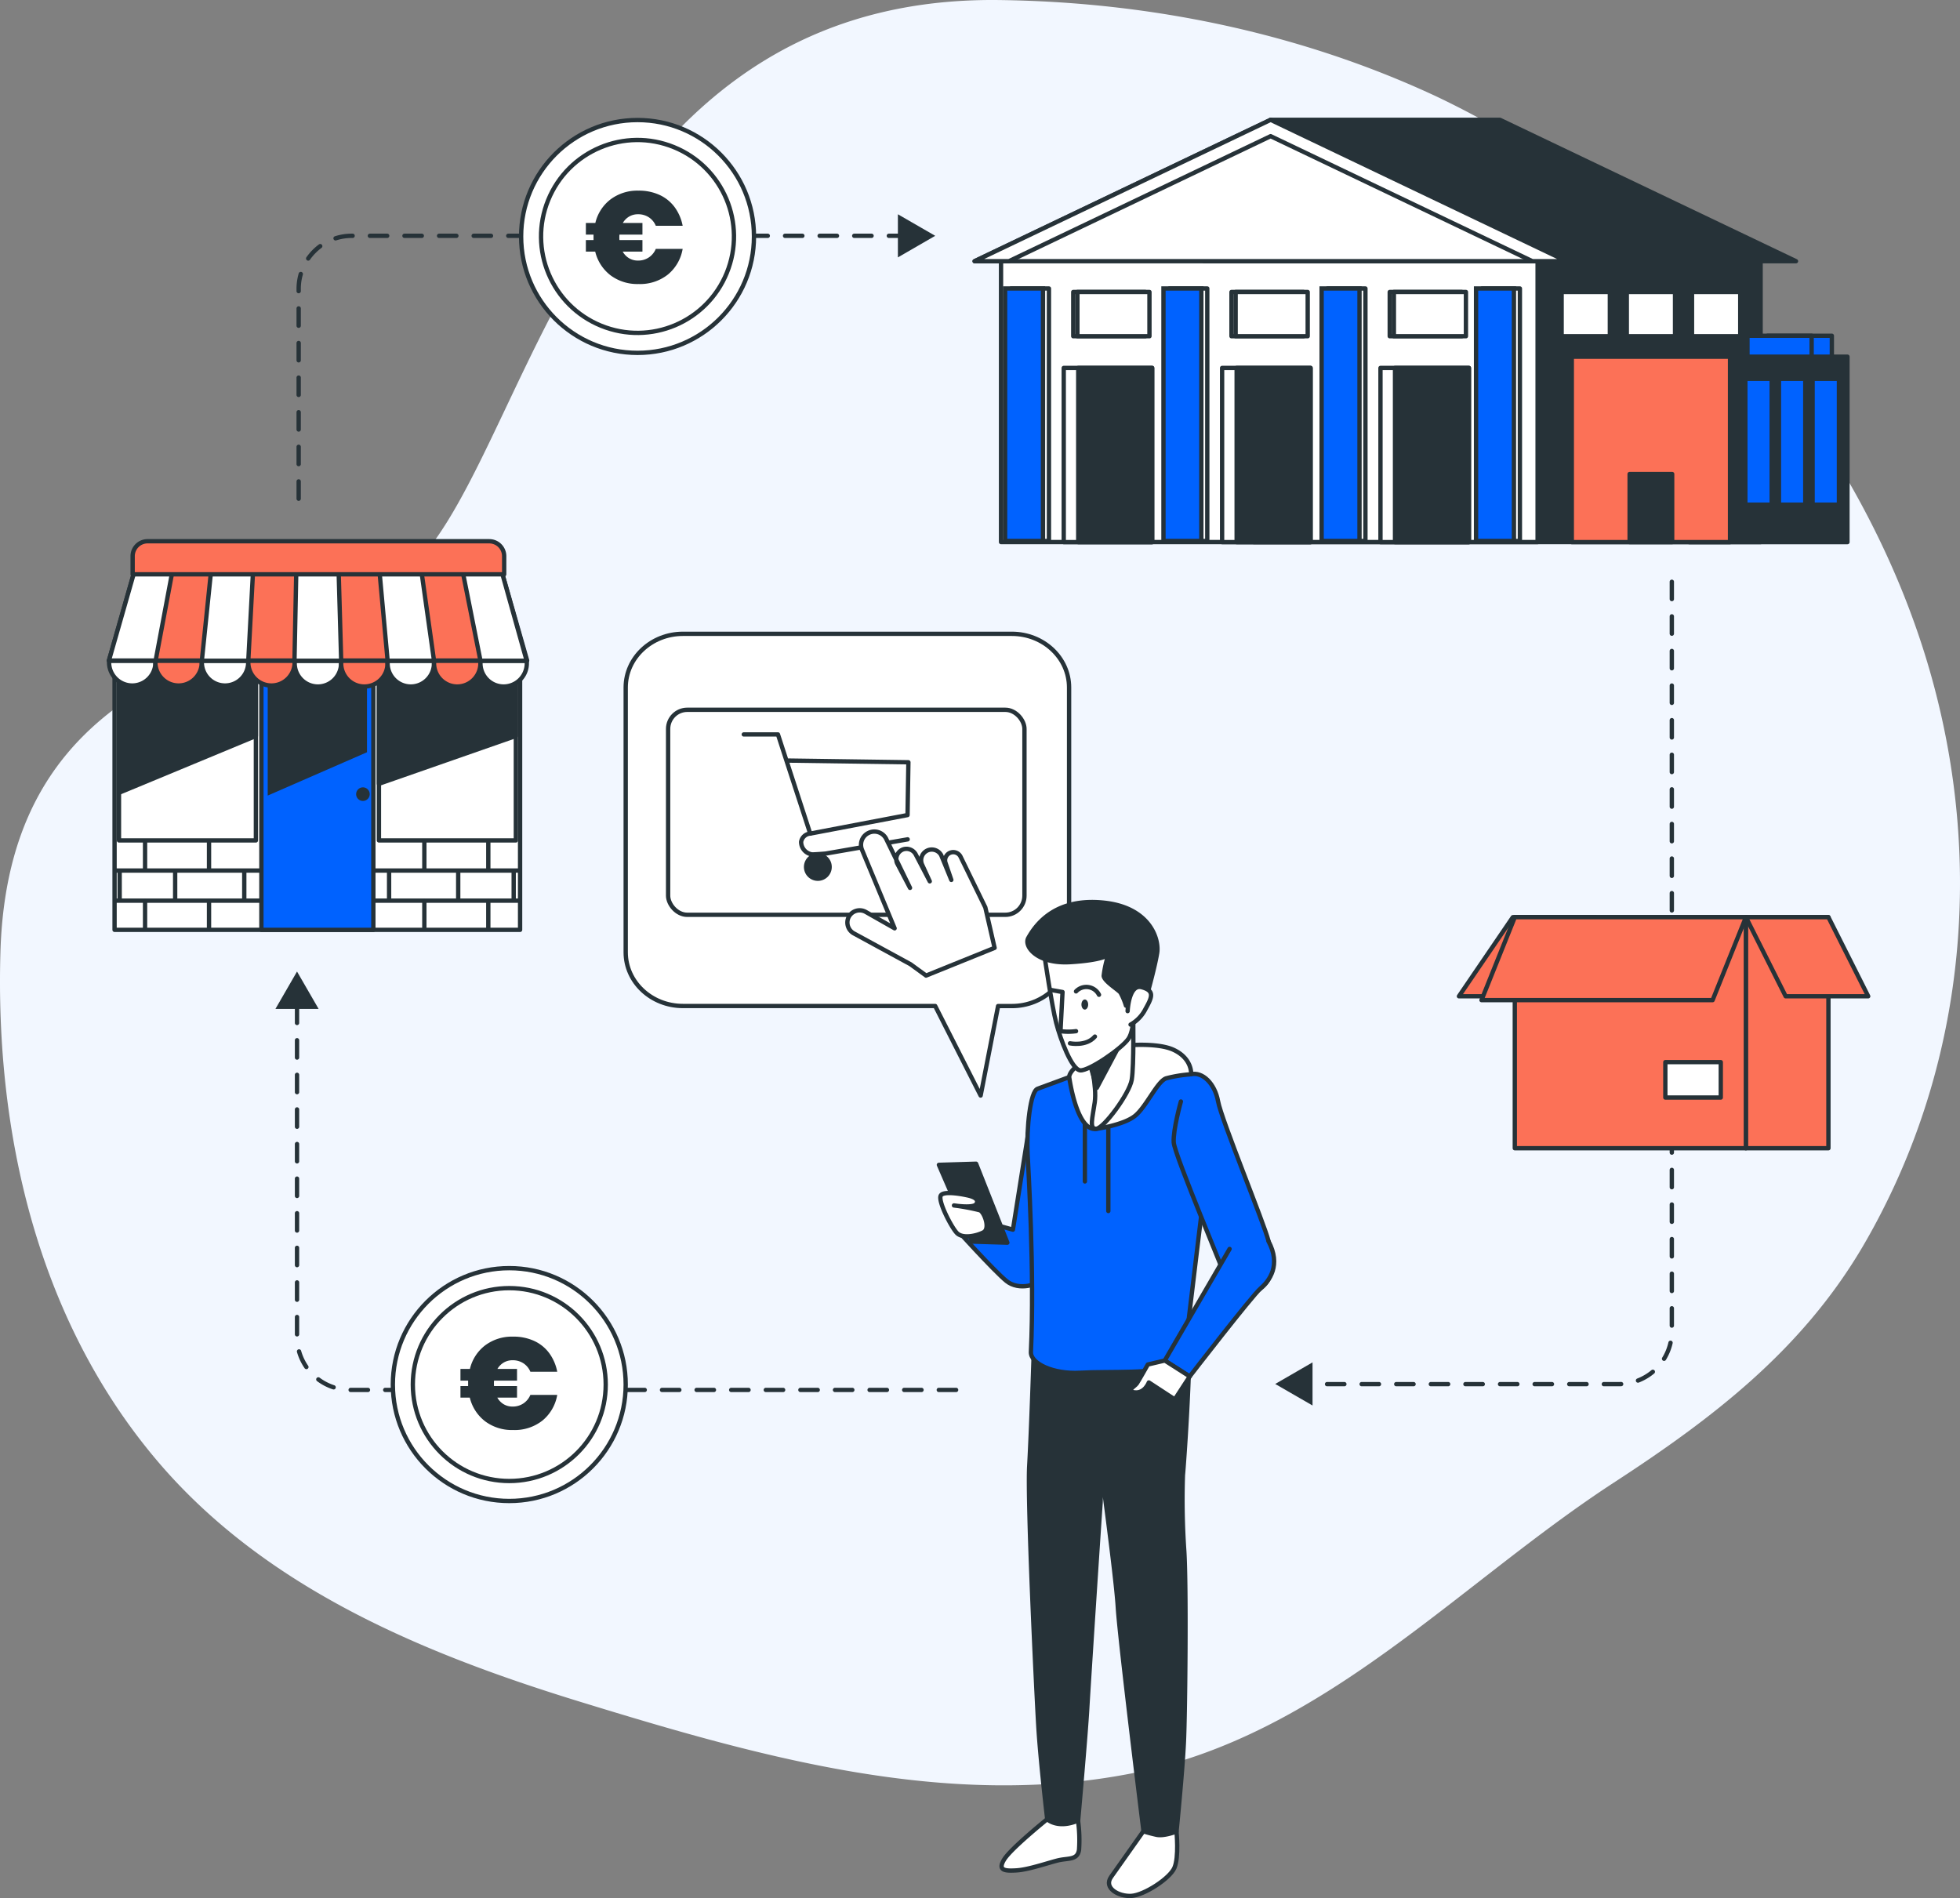 <svg xmlns="http://www.w3.org/2000/svg" width="453.217" height="438.924" viewBox="0 0 453.217 438.924">
  <rect x="0" y="0" width="453.217" height="438.924" fill="#808080" stroke="none"/>
  <g id="Dropshipping_model-bro" data-name="Dropshipping model-bro" transform="translate(-24.778 -29.191)">
    <g id="freepik--background-simple--inject-2">
      <path id="Tracé_121263" data-name="Tracé 121263" d="M414.34,91.78A210.109,210.109,0,0,0,357,51.53C325.37,36.75,290.55,29.62,255.72,29.2,153.93,28,146.18,147.54,114.88,164.17s-88,18.58-90,85.09c-1.23,41.83,8.53,84.84,36,117.43,25.15,29.85,62.1,45,98.5,56.16,40.88,12.55,84.23,24.86,127.23,16.39C330.74,430.55,361.75,395.61,398,372c22.82-14.86,43.3-30.52,57.39-54.37q2.52-4.28,4.76-8.71C479,271.85,482.69,229.09,472.29,189,463,153,441.88,118.71,414.34,91.78Z" fill="#f2f7ff"/>
    </g>
    <g id="freepik--Arrows--inject-2">
      <path id="Tracé_121265" data-name="Tracé 121265" d="M245.86,350.6H105.72a12.26,12.26,0,0,1-12.26-12.26V261" fill="none" stroke="#263238" stroke-linecap="round" stroke-linejoin="round" stroke-width="1" stroke-dasharray="4 4"/>
      <path id="Tracé_121266" data-name="Tracé 121266" d="M98.45,262.49l-4.99-8.64-4.99,8.64Z" fill="#263238"/>
      <path id="Tracé_121267" data-name="Tracé 121267" d="M93.84,144.51V96A12.26,12.26,0,0,1,106.1,83.72H233.86" fill="none" stroke="#263238" stroke-linecap="round" stroke-linejoin="round" stroke-width="1" stroke-dasharray="4 4"/>
      <path id="Tracé_121268" data-name="Tracé 121268" d="M232.4,88.71l8.63-4.99-8.63-4.98Z" fill="#263238"/>
      <path id="Tracé_121269" data-name="Tracé 121269" d="M411.36,163.72V337a12.25,12.25,0,0,1-12.25,12.26H326.82" fill="none" stroke="#263238" stroke-linecap="round" stroke-linejoin="round" stroke-width="1" stroke-dasharray="4 4"/>
      <path id="Tracé_121270" data-name="Tracé 121270" d="M328.28,344.23l-8.63,4.99,8.63,4.98Z" fill="#263238"/>
    </g>
    <g id="freepik--Box--inject-2">
      <rect id="Rectangle_3892" data-name="Rectangle 3892" width="19.09" height="53.43" transform="translate(447.57 294.71) rotate(180)" fill="#fc7157" stroke="#263238" stroke-linecap="round" stroke-linejoin="round" stroke-width="1"/>
      <path id="Tracé_121271" data-name="Tracé 121271" d="M437.68,259.57h19.09l-9.2-18.29H428.49Z" fill="#fc7157" stroke="#263238" stroke-linecap="round" stroke-linejoin="round" stroke-width="1"/>
      <path id="Tracé_121272" data-name="Tracé 121272" d="M381.21,259.57H362.13l12.47-18.29h19.08Z" fill="#fc7157" stroke="#263238" stroke-linecap="round" stroke-linejoin="round" stroke-width="1"/>
      <rect id="Rectangle_3893" data-name="Rectangle 3893" width="53.43" height="53.43" transform="translate(375.05 241.28)" fill="#fc7157" stroke="#263238" stroke-linecap="round" stroke-linejoin="round" stroke-width="1"/>
      <path id="Tracé_121273" data-name="Tracé 121273" d="M420.79,260.46H367.35l7.7-19.18h53.44Z" fill="#fc7157" stroke="#263238" stroke-linecap="round" stroke-linejoin="round" stroke-width="1"/>
      <rect id="Rectangle_3894" data-name="Rectangle 3894" width="12.82" height="8.19" transform="translate(409.86 274.8)" fill="#fff" stroke="#263238" stroke-linecap="round" stroke-linejoin="round" stroke-width="1"/>
    </g>
    <g id="freepik--Supplier--inject-2">
      <rect id="Rectangle_3895" data-name="Rectangle 3895" width="117.19" height="65.31" transform="translate(431.89 154.54) rotate(180)" fill="#263238" stroke="#263238" stroke-linecap="round" stroke-linejoin="round" stroke-width="1"/>
      <rect id="Rectangle_3896" data-name="Rectangle 3896" width="124.07" height="65.31" transform="translate(380.32 154.54) rotate(180)" fill="#fff" stroke="#263238" stroke-linecap="round" stroke-linejoin="round" stroke-width="1"/>
      <rect id="Rectangle_3897" data-name="Rectangle 3897" width="20.45" height="40.28" transform="translate(364.44 154.55) rotate(180)" fill="#fff" stroke="#263238" stroke-linecap="round" stroke-linejoin="round" stroke-width="1"/>
      <rect id="Rectangle_3898" data-name="Rectangle 3898" width="17.09" height="40.28" transform="translate(364.44 154.55) rotate(180)" fill="#263238" stroke="#263238" stroke-linecap="round" stroke-linejoin="round" stroke-width="1"/>
      <rect id="Rectangle_3899" data-name="Rectangle 3899" width="20.45" height="40.28" transform="translate(327.82 154.55) rotate(180)" fill="#fff" stroke="#263238" stroke-linecap="round" stroke-linejoin="round" stroke-width="1"/>
      <rect id="Rectangle_3900" data-name="Rectangle 3900" width="17.09" height="40.28" transform="translate(327.82 154.55) rotate(180)" fill="#263238" stroke="#263238" stroke-linecap="round" stroke-linejoin="round" stroke-width="1"/>
      <rect id="Rectangle_3901" data-name="Rectangle 3901" width="20.45" height="40.28" transform="translate(291.2 154.55) rotate(180)" fill="#fff" stroke="#263238" stroke-linecap="round" stroke-linejoin="round" stroke-width="1"/>
      <rect id="Rectangle_3902" data-name="Rectangle 3902" width="17.09" height="40.28" transform="translate(291.19 154.55) rotate(180)" fill="#263238" stroke="#263238" stroke-linecap="round" stroke-linejoin="round" stroke-width="1"/>
      <rect id="Rectangle_3903" data-name="Rectangle 3903" width="11.15" height="10.23" transform="translate(427.18 106.94) rotate(180)" fill="#fff" stroke="#263238" stroke-linecap="round" stroke-linejoin="round" stroke-width="1"/>
      <rect id="Rectangle_3904" data-name="Rectangle 3904" width="11.15" height="10.23" transform="translate(412.1 106.94) rotate(180)" fill="#fff" stroke="#263238" stroke-linecap="round" stroke-linejoin="round" stroke-width="1"/>
      <rect id="Rectangle_3905" data-name="Rectangle 3905" width="11.15" height="10.23" transform="translate(397.03 106.94) rotate(180)" fill="#fff" stroke="#263238" stroke-linecap="round" stroke-linejoin="round" stroke-width="1"/>
      <rect id="Rectangle_3906" data-name="Rectangle 3906" width="16.66" height="10.23" transform="translate(362.79 106.94) rotate(180)" fill="#fff" stroke="#263238" stroke-linecap="round" stroke-linejoin="round" stroke-width="1"/>
      <rect id="Rectangle_3907" data-name="Rectangle 3907" width="16.66" height="10.23" transform="translate(363.75 106.94) rotate(180)" fill="#fff" stroke="#263238" stroke-linecap="round" stroke-linejoin="round" stroke-width="1"/>
      <rect id="Rectangle_3908" data-name="Rectangle 3908" width="16.66" height="10.23" transform="translate(326.2 106.94) rotate(180)" fill="#fff" stroke="#263238" stroke-linecap="round" stroke-linejoin="round" stroke-width="1"/>
      <rect id="Rectangle_3909" data-name="Rectangle 3909" width="16.66" height="10.23" transform="translate(327.16 106.94) rotate(180)" fill="#fff" stroke="#263238" stroke-linecap="round" stroke-linejoin="round" stroke-width="1"/>
      <rect id="Rectangle_3910" data-name="Rectangle 3910" width="16.66" height="10.23" transform="translate(289.61 106.94) rotate(180)" fill="#fff" stroke="#263238" stroke-linecap="round" stroke-linejoin="round" stroke-width="1"/>
      <rect id="Rectangle_3911" data-name="Rectangle 3911" width="16.66" height="10.23" transform="translate(290.57 106.94) rotate(180)" fill="#fff" stroke="#263238" stroke-linecap="round" stroke-linejoin="round" stroke-width="1"/>
      <rect id="Rectangle_3912" data-name="Rectangle 3912" width="14.84" height="8.59" transform="translate(448.36 115.42) rotate(180)" fill="#0062ff" stroke="#263238" stroke-linecap="round" stroke-linejoin="round" stroke-width="1"/>
      <rect id="Rectangle_3913" data-name="Rectangle 3913" width="14.84" height="8.59" transform="translate(443.69 115.42) rotate(180)" fill="#0062ff" stroke="#263238" stroke-linecap="round" stroke-linejoin="round" stroke-width="1"/>
      <rect id="Rectangle_3914" data-name="Rectangle 3914" width="36.59" height="42.88" transform="translate(451.97 154.55) rotate(180)" fill="#263238" stroke="#263238" stroke-linecap="round" stroke-linejoin="round" stroke-width="1"/>
      <rect id="Rectangle_3915" data-name="Rectangle 3915" width="36.59" height="42.88" transform="translate(424.82 154.55) rotate(180)" fill="#fc7157" stroke="#263238" stroke-linecap="round" stroke-linejoin="round" stroke-width="1"/>
      <rect id="Rectangle_3916" data-name="Rectangle 3916" width="9.84" height="15.74" transform="translate(411.44 154.54) rotate(180)" fill="#263238" stroke="#263238" stroke-linecap="round" stroke-linejoin="round" stroke-width="1"/>
      <rect id="Rectangle_3917" data-name="Rectangle 3917" width="6.09" height="29.11" transform="translate(434.45 145.89) rotate(180)" fill="#0062ff" stroke="#263238" stroke-linecap="round" stroke-linejoin="round" stroke-width="1"/>
      <rect id="Rectangle_3918" data-name="Rectangle 3918" width="6.09" height="29.11" transform="translate(442.22 145.89) rotate(180)" fill="#0062ff" stroke="#263238" stroke-linecap="round" stroke-linejoin="round" stroke-width="1"/>
      <rect id="Rectangle_3919" data-name="Rectangle 3919" width="6.09" height="29.11" transform="translate(450 145.89) rotate(180)" fill="#0062ff" stroke="#263238" stroke-linecap="round" stroke-linejoin="round" stroke-width="1"/>
      <rect id="Rectangle_3920" data-name="Rectangle 3920" width="8.76" height="58.38" transform="translate(376.23 154.28) rotate(180)" fill="#fff" stroke="#263238" stroke-linecap="round" stroke-linejoin="round" stroke-width="1"/>
      <rect id="Rectangle_3921" data-name="Rectangle 3921" width="8.76" height="58.38" transform="translate(374.85 154.28) rotate(180)" fill="#0062ff" stroke="#263238" stroke-miterlimit="10" stroke-width="1"/>
      <rect id="Rectangle_3922" data-name="Rectangle 3922" width="8.76" height="58.38" transform="translate(340.51 154.28) rotate(180)" fill="#fff" stroke="#263238" stroke-linecap="round" stroke-linejoin="round" stroke-width="1"/>
      <rect id="Rectangle_3923" data-name="Rectangle 3923" width="8.76" height="58.38" transform="translate(339.14 154.28) rotate(180)" fill="#0062ff" stroke="#263238" stroke-miterlimit="10" stroke-width="1"/>
      <rect id="Rectangle_3924" data-name="Rectangle 3924" width="8.76" height="58.38" transform="translate(303.94 154.28) rotate(180)" fill="#fff" stroke="#263238" stroke-linecap="round" stroke-linejoin="round" stroke-width="1"/>
      <rect id="Rectangle_3925" data-name="Rectangle 3925" width="8.76" height="58.38" transform="translate(302.57 154.28) rotate(180)" fill="#0062ff" stroke="#263238" stroke-miterlimit="10" stroke-width="1"/>
      <rect id="Rectangle_3926" data-name="Rectangle 3926" width="8.76" height="58.38" transform="translate(267.33 154.28) rotate(180)" fill="#fff" stroke="#263238" stroke-linecap="round" stroke-linejoin="round" stroke-width="1"/>
      <rect id="Rectangle_3927" data-name="Rectangle 3927" width="8.76" height="58.38" transform="translate(265.95 154.28) rotate(180)" fill="#0062ff" stroke="#263238" stroke-miterlimit="10" stroke-width="1"/>
      <path id="Tracé_121277" data-name="Tracé 121277" d="M371.62,56.9H318.59L303.17,89.59h136.9Z" fill="#263238" stroke="#263238" stroke-linecap="round" stroke-linejoin="round" stroke-width="1"/>
      <path id="Tracé_121278" data-name="Tracé 121278" d="M318.59,56.9,250.14,89.59h136.9Z" fill="#fff" stroke="#263238" stroke-linecap="round" stroke-linejoin="round" stroke-width="1"/>
      <path id="Tracé_121279" data-name="Tracé 121279" d="M318.59,60.68l60.52,28.91h7.93L318.59,56.9,250.14,89.59h7.93Z" fill="#fff" stroke="#263238" stroke-linecap="round" stroke-linejoin="round" stroke-width="1"/>
    </g>
    <g id="freepik--Store--inject-2">
      <rect id="Rectangle_3928" data-name="Rectangle 3928" width="93.77" height="63.49" transform="translate(51.27 180.72)" fill="#fff" stroke="#263238" stroke-linecap="round" stroke-linejoin="round" stroke-width="1"/>
      <line id="Ligne_3907" data-name="Ligne 3907" x2="33.27" transform="translate(51.47 230.5)" fill="none" stroke="#263238" stroke-linecap="round" stroke-linejoin="round" stroke-width="1"/>
      <line id="Ligne_3908" data-name="Ligne 3908" x2="33.27" transform="translate(51.47 237.46)" fill="none" stroke="#263238" stroke-linecap="round" stroke-linejoin="round" stroke-width="1"/>
      <line id="Ligne_3909" data-name="Ligne 3909" y2="6.41" transform="translate(58.32 223.98)" fill="none" stroke="#263238" stroke-linecap="round" stroke-linejoin="round" stroke-width="1"/>
      <line id="Ligne_3910" data-name="Ligne 3910" y2="6.41" transform="translate(58.32 237.57)" fill="none" stroke="#263238" stroke-linecap="round" stroke-linejoin="round" stroke-width="1"/>
      <line id="Ligne_3911" data-name="Ligne 3911" y2="6.41" transform="translate(73.11 223.98)" fill="none" stroke="#263238" stroke-linecap="round" stroke-linejoin="round" stroke-width="1"/>
      <line id="Ligne_3912" data-name="Ligne 3912" y2="6.41" transform="translate(65.28 230.94)" fill="none" stroke="#263238" stroke-linecap="round" stroke-linejoin="round" stroke-width="1"/>
      <line id="Ligne_3913" data-name="Ligne 3913" y2="6.41" transform="translate(81.26 230.94)" fill="none" stroke="#263238" stroke-linecap="round" stroke-linejoin="round" stroke-width="1"/>
      <line id="Ligne_3914" data-name="Ligne 3914" y2="6.41" transform="translate(52.45 230.94)" fill="none" stroke="#263238" stroke-linecap="round" stroke-linejoin="round" stroke-width="1"/>
      <line id="Ligne_3915" data-name="Ligne 3915" y2="6.41" transform="translate(73.11 237.57)" fill="none" stroke="#263238" stroke-linecap="round" stroke-linejoin="round" stroke-width="1"/>
      <line id="Ligne_3916" data-name="Ligne 3916" x1="33.27" transform="translate(111.27 230.5)" fill="none" stroke="#263238" stroke-linecap="round" stroke-linejoin="round" stroke-width="1"/>
      <line id="Ligne_3917" data-name="Ligne 3917" x1="33.27" transform="translate(111.27 237.46)" fill="none" stroke="#263238" stroke-linecap="round" stroke-linejoin="round" stroke-width="1"/>
      <line id="Ligne_3918" data-name="Ligne 3918" y2="6.41" transform="translate(137.69 223.98)" fill="none" stroke="#263238" stroke-linecap="round" stroke-linejoin="round" stroke-width="1"/>
      <line id="Ligne_3919" data-name="Ligne 3919" y2="6.41" transform="translate(137.69 237.57)" fill="none" stroke="#263238" stroke-linecap="round" stroke-linejoin="round" stroke-width="1"/>
      <line id="Ligne_3920" data-name="Ligne 3920" y2="6.41" transform="translate(122.9 223.98)" fill="none" stroke="#263238" stroke-linecap="round" stroke-linejoin="round" stroke-width="1"/>
      <line id="Ligne_3921" data-name="Ligne 3921" y2="6.41" transform="translate(130.73 230.94)" fill="none" stroke="#263238" stroke-linecap="round" stroke-linejoin="round" stroke-width="1"/>
      <line id="Ligne_3922" data-name="Ligne 3922" y2="6.41" transform="translate(114.75 230.94)" fill="none" stroke="#263238" stroke-linecap="round" stroke-linejoin="round" stroke-width="1"/>
      <line id="Ligne_3923" data-name="Ligne 3923" y2="6.41" transform="translate(143.56 230.94)" fill="none" stroke="#263238" stroke-linecap="round" stroke-linejoin="round" stroke-width="1"/>
      <line id="Ligne_3924" data-name="Ligne 3924" y2="6.41" transform="translate(122.9 237.57)" fill="none" stroke="#263238" stroke-linecap="round" stroke-linejoin="round" stroke-width="1"/>
      <rect id="Rectangle_3929" data-name="Rectangle 3929" width="31.66" height="40.97" transform="translate(112.4 182.56)" fill="#fff" stroke="#263238" stroke-linecap="round" stroke-linejoin="round" stroke-width="1"/>
      <rect id="Rectangle_3930" data-name="Rectangle 3930" width="31.66" height="40.97" transform="translate(52.29 182.56)" fill="#fff" stroke="#263238" stroke-linecap="round" stroke-linejoin="round" stroke-width="1"/>
      <path id="Tracé_121280" data-name="Tracé 121280" d="M144.06,199.37,112.4,210.43V182.56h31.66Z" fill="#263238" stroke="#263238" stroke-linecap="round" stroke-linejoin="round" stroke-width="1"/>
      <path id="Tracé_121281" data-name="Tracé 121281" d="M83.95,199.37,52.29,212.51V182.56H83.95Z" fill="#263238" stroke="#263238" stroke-linecap="round" stroke-linejoin="round" stroke-width="1"/>
      <rect id="Rectangle_3931" data-name="Rectangle 3931" width="25.89" height="63.49" transform="translate(85.22 180.72)" fill="#0062ff" stroke="#263238" stroke-linecap="round" stroke-linejoin="round" stroke-width="1"/>
      <path id="Tracé_121282" data-name="Tracé 121282" d="M86.68,213.16l22.96-10.02V183.12H86.68Z" fill="#263238"/>
      <path id="Tracé_121283" data-name="Tracé 121283" d="M146.67,181.93H49.97l5.8-20.31h85.09Z" fill="#fc7157" stroke="#263238" stroke-linecap="round" stroke-linejoin="round" stroke-width="1"/>
      <path id="Tracé_121284" data-name="Tracé 121284" d="M50,182v.35a5.36,5.36,0,1,0,10.72,0c0-.12,0-.23,0-.35Z" fill="#fff" stroke="#263238" stroke-linecap="round" stroke-linejoin="round" stroke-width="1"/>
      <path id="Tracé_121285" data-name="Tracé 121285" d="M60.71,182v.35a5.36,5.36,0,0,0,10.72,0V182Z" fill="#fc7157" stroke="#263238" stroke-linecap="round" stroke-linejoin="round" stroke-width="1"/>
      <path id="Tracé_121286" data-name="Tracé 121286" d="M71.45,182v.35a5.36,5.36,0,1,0,10.72,0V182Z" fill="#fff" stroke="#263238" stroke-linecap="round" stroke-linejoin="round" stroke-width="1"/>
      <path id="Tracé_121287" data-name="Tracé 121287" d="M82.19,182v.35a5.36,5.36,0,1,0,10.72,0V182Z" fill="#fc7157" stroke="#263238" stroke-linecap="round" stroke-linejoin="round" stroke-width="1"/>
      <path id="Tracé_121288" data-name="Tracé 121288" d="M92.93,182v.35a5.36,5.36,0,1,0,10.71,0V182Z" fill="#fff" stroke="#263238" stroke-linecap="round" stroke-linejoin="round" stroke-width="1"/>
      <path id="Tracé_121289" data-name="Tracé 121289" d="M103.67,182v.35a5.36,5.36,0,1,0,10.71,0V182Z" fill="#fc7157" stroke="#263238" stroke-linecap="round" stroke-linejoin="round" stroke-width="1"/>
      <path id="Tracé_121290" data-name="Tracé 121290" d="M114.41,182v.35a5.36,5.36,0,1,0,10.71,0c0-.12,0-.23,0-.35Z" fill="#fff" stroke="#263238" stroke-linecap="round" stroke-linejoin="round" stroke-width="1"/>
      <path id="Tracé_121291" data-name="Tracé 121291" d="M125.15,182v.35a5.36,5.36,0,1,0,10.71,0c0-.12,0-.23,0-.35Z" fill="#fc7157" stroke="#263238" stroke-linecap="round" stroke-linejoin="round" stroke-width="1"/>
      <path id="Tracé_121292" data-name="Tracé 121292" d="M135.88,182v.35a5.36,5.36,0,1,0,10.71,0c0-.12,0-.23,0-.35Z" fill="#fff" stroke="#263238" stroke-linecap="round" stroke-linejoin="round" stroke-width="1"/>
      <path id="Tracé_121293" data-name="Tracé 121293" d="M64.58,161.62l-3.81,20.31H49.97l5.8-20.31Z" fill="#fff" stroke="#263238" stroke-linecap="round" stroke-linejoin="round" stroke-width="1"/>
      <path id="Tracé_121294" data-name="Tracé 121294" d="M71.45,181.98l2.07-20.14h9.74l-1.07,20.14Z" fill="#fff" stroke="#263238" stroke-linecap="round" stroke-linejoin="round" stroke-width="1"/>
      <path id="Tracé_121295" data-name="Tracé 121295" d="M92.87,181.98l.41-20.41h9.81l.58,20.41Z" fill="#fff" stroke="#263238" stroke-linecap="round" stroke-linejoin="round" stroke-width="1"/>
      <path id="Tracé_121296" data-name="Tracé 121296" d="M112.56,161.66l1.85,20.32h10.73l-2.86-20.32Z" fill="#fff" stroke="#263238" stroke-linecap="round" stroke-linejoin="round" stroke-width="1"/>
      <path id="Tracé_121297" data-name="Tracé 121297" d="M135.88,181.98l-4.05-20.32,9.03-.04,5.7,20.36Z" fill="#fff" stroke="#263238" stroke-linecap="round" stroke-linejoin="round" stroke-width="1"/>
      <path id="Tracé_121298" data-name="Tracé 121298" d="M110.27,212.83a1.57,1.57,0,1,0-1.57,1.57,1.57,1.57,0,0,0,1.57-1.57Z" fill="#263238"/>
      <path id="Tracé_121299" data-name="Tracé 121299" d="M109.1,212.83a.4.4,0,1,0-.4.4.4.4,0,0,0,.4-.4Z" fill="#263238"/>
      <path id="Tracé_121300" data-name="Tracé 121300" d="M58.91,154.35h79a3.45,3.45,0,0,1,3.45,3.45V162H55.45v-4.2a3.45,3.45,0,0,1,3.46-3.45Z" fill="#fc7157" stroke="#263238" stroke-linecap="round" stroke-linejoin="round" stroke-width="1"/>
    </g>
    <g id="freepik--coin-2--inject-2">
      <circle id="Ellipse_854" data-name="Ellipse 854" cx="26.92" cy="26.92" r="26.92" transform="translate(145.28 56.95)" fill="#fff" stroke="#263238" stroke-linecap="round" stroke-linejoin="round" stroke-width="1"/>
      <circle id="Ellipse_855" data-name="Ellipse 855" cx="22.3" cy="22.3" r="22.3" transform="translate(143.124 96.097) rotate(-67.82)" fill="#fff" stroke="#263238" stroke-linecap="round" stroke-linejoin="round" stroke-width="1"/>
    </g>
    <g id="freepik--coin-1--inject-2">
      <circle id="Ellipse_856" data-name="Ellipse 856" cx="26.92" cy="26.92" r="26.92" transform="translate(115.62 322.44)" fill="#fff" stroke="#263238" stroke-linecap="round" stroke-linejoin="round" stroke-width="1"/>
      <circle id="Ellipse_857" data-name="Ellipse 857" cx="22.3" cy="22.3" r="22.3" transform="translate(120.24 327.06)" fill="#fff" stroke="#263238" stroke-linecap="round" stroke-linejoin="round" stroke-width="1"/>
      <path id="Tracé_123909" data-name="Tracé 123909" d="M12.54-5.28A4.384,4.384,0,0,0,15.03-6a4.4,4.4,0,0,0,1.62-1.98h6.21a9.8,9.8,0,0,1-3.405,5.925,10.353,10.353,0,0,1-6.8,2.2A10.331,10.331,0,0,1,6.18-1.875,9.786,9.786,0,0,1,2.64-7.35H.48v-2.67H2.25v-1.26H.48v-2.7H2.67a9.631,9.631,0,0,1,3.51-5.445,10.331,10.331,0,0,1,6.48-2.025,11.36,11.36,0,0,1,4.875,1,8.96,8.96,0,0,1,3.495,2.85,10.621,10.621,0,0,1,1.83,4.275H16.65a4.308,4.308,0,0,0-1.62-1.965,4.452,4.452,0,0,0-2.49-.7,3.973,3.973,0,0,0-2.04.525A4.1,4.1,0,0,0,9.03-13.98h4.53v2.7H8.25a4.848,4.848,0,0,0-.03.63,4.848,4.848,0,0,0,.03.63h5.31v2.67H9a4.161,4.161,0,0,0,1.47,1.53A3.945,3.945,0,0,0,12.54-5.28Z" transform="translate(130.771 359.725)" fill="#263238"/>
    </g>
    <g id="freepik--speech-bubble--inject-2" transform="translate(169.462 175.756)">
      <path id="Tracé_121323" data-name="Tracé 121323" d="M276.905,216.81H200.838c-7.308,0-13.228,5.563-13.228,12.413v61.235c0,6.85,5.921,12.413,13.228,12.413h58.334l10.511,20.707,4.033-20.693h3.189c7.308,0,13.228-5.563,13.228-12.413v-61.25C290.133,222.373,284.213,216.81,276.905,216.81Z" transform="translate(-187.61 -216.81)" fill="#fff" stroke="#263238" stroke-linecap="round" stroke-linejoin="round" stroke-width="1"/>
      <g id="freepik--Cart--inject-2" transform="translate(9.806 17.57)">
        <rect id="Rectangle_3425" data-name="Rectangle 3425" width="82.397" height="47.403" rx="4.42" fill="#fff" stroke="#263238" stroke-linecap="round" stroke-linejoin="round" stroke-width="1"/>
        <path id="Tracé_118868" data-name="Tracé 118868" d="M607.14,43.27h7.9L622.5,66.2l22.506-4.285.2-12.207-27.72-.394" transform="translate(-589.643 -37.574)" fill="none" stroke="#263238" stroke-linecap="round" stroke-linejoin="round" stroke-width="1"/>
        <path id="Tracé_118869" data-name="Tracé 118869" d="M619.668,61.3a2.3,2.3,0,0,0-2.1,1.92,2.937,2.937,0,0,0,2.543,2.9c.776,0,3.1-.191,3.1-.191L642.2,62.635" transform="translate(-586.811 -32.678)" fill="none" stroke="#263238" stroke-linecap="round" stroke-linejoin="round" stroke-width="1"/>
        <ellipse id="Ellipse_707" data-name="Ellipse 707" cx="2.708" cy="2.708" rx="2.708" ry="2.708" transform="translate(49.756 33.645)" fill="#263238" stroke="#263238" stroke-linecap="round" stroke-linejoin="round" stroke-width="1"/>
        <path id="Tracé_118870" data-name="Tracé 118870" d="M623.912,67.964a2.721,2.721,0,1,0-2.708,2.708A2.721,2.721,0,0,0,623.912,67.964Z" transform="translate(-586.567 -31.611)" fill="#263238" stroke="#263238" stroke-linecap="round" stroke-linejoin="round" stroke-width="1"/>
      </g>
    </g>
    <g id="freepik--Cursor--inject-2" transform="translate(220.723 221.482)">
      <path id="Tracé_121327" data-name="Tracé 121327" d="M234.894,270.158l-6.693-3.8a2.86,2.86,0,0,0-3.933,1.2h0a2.86,2.86,0,0,0,1.173,3.761l13.128,7.15,3.6,2.617,15.845-6.407-2.145-9.353-5.72-11.712a1.888,1.888,0,0,0-2.2-1h0a1.888,1.888,0,0,0-1.258,2.5l1.316,3.847-2.345-5.72a2.474,2.474,0,0,0-3-1.158h0a2.474,2.474,0,0,0-1.43,3.318l1.788,3.89-3.275-6.278a2.431,2.431,0,0,0-2.86-1.115h0a2.417,2.417,0,0,0-1.43,3.189l3,5.72-5.42-11.14a3.06,3.06,0,0,0-4.162-1.573h0a3.046,3.046,0,0,0-1.516,3.918Z" transform="translate(-223.974 -247.785)" fill="#fff" stroke="#263238" stroke-linecap="round" stroke-linejoin="round" stroke-width="1"/>
    </g>
    <path id="Tracé_123910" data-name="Tracé 123910" d="M12.54-5.28A4.384,4.384,0,0,0,15.03-6a4.4,4.4,0,0,0,1.62-1.98h6.21a9.8,9.8,0,0,1-3.405,5.925,10.353,10.353,0,0,1-6.8,2.2A10.331,10.331,0,0,1,6.18-1.875,9.786,9.786,0,0,1,2.64-7.35H.48v-2.67H2.25v-1.26H.48v-2.7H2.67a9.631,9.631,0,0,1,3.51-5.445,10.331,10.331,0,0,1,6.48-2.025,11.36,11.36,0,0,1,4.875,1,8.96,8.96,0,0,1,3.495,2.85,10.621,10.621,0,0,1,1.83,4.275H16.65a4.308,4.308,0,0,0-1.62-1.965,4.452,4.452,0,0,0-2.49-.7,3.973,3.973,0,0,0-2.04.525A4.1,4.1,0,0,0,9.03-13.98h4.53v2.7H8.25a4.848,4.848,0,0,0-.03.63,4.848,4.848,0,0,0,.03.63h5.31v2.67H9a4.161,4.161,0,0,0,1.47,1.53A3.945,3.945,0,0,0,12.54-5.28Z" transform="translate(159.771 94.725)" fill="#263238"/>
    <g id="freepik--Character--inject-2">
      <path id="Tracé_121303" data-name="Tracé 121303" d="M266.92,449.87s-8.37,6.74-9.94,9.3.16,2.69,2.85,2.53,7-1.65,9.46-2.28,4.67,0,5-2.52a32.621,32.621,0,0,0-.24-6.72,5.37,5.37,0,0,0-7.13-.31Z" fill="#fff" stroke="#263238" stroke-linecap="round" stroke-linejoin="round" stroke-width="1"/>
      <path id="Tracé_121304" data-name="Tracé 121304" d="M289.87,451.65l-8.17,11.56c-1.81,2.57,1.75,4.57,4.69,4.39s8.87-4,9.95-6.49.48-8.39.48-8.39S292.59,452,289.87,451.65Z" fill="#fff" stroke="#263238" stroke-linecap="round" stroke-linejoin="round" stroke-width="1"/>
      <path id="Tracé_121305" data-name="Tracé 121305" d="M263.77,343.22s-.53,16.54-1,24.93,1.62,52.06,2.1,60.15,2.06,21.57,2.06,21.57,2.35,2.32,7.15.31c0,0,1.75-19.57,2.11-26s2.94-45.69,3.08-47.42-.37-11.78-.37-11.78,3.89,28.25,4.35,35.85,5.95,51.84,5.95,51.84,1.26.42,3,.8,4.63-.76,4.63-.76,1.39-13.86,1.71-20.77.6-35.46.09-44a172.313,172.313,0,0,1-.32-17.69c.17-1.24,2.32-31.38,1.1-35.24s-20.62-2.56-26.81-3.17S263.62,336.59,263.77,343.22Z" fill="#263238" stroke="#263238" stroke-linecap="round" stroke-linejoin="round" stroke-width="1"/>
      <path id="Tracé_121306" data-name="Tracé 121306" d="M245.18,312.62s9.48,10.51,12.33,12.8,7.44,1,8.79-1,1.26-20.24,1.26-20.24L264,282l-5,31.54-10.76-3S244.73,309.21,245.18,312.62Z" fill="#0062ff" stroke="#263238" stroke-linecap="round" stroke-linejoin="round" stroke-width="1"/>
      <path id="Tracé_121307" data-name="Tracé 121307" d="M280.58,275.09s-14.2,5.27-15.88,5.87-2.58,9-2.3,15.14c.12,2.6,1.63,27.41.76,45.71-.13,2.65,5.09,5.2,11.46,4.82s17.71.31,21.28-1.63,2.89-3.6,2.89-3.6,4.94-41.12,5.94-49-1.46-12.21-4.56-14.74S280.58,275.09,280.58,275.09Z" fill="#0062ff" stroke="#263238" stroke-linecap="round" stroke-linejoin="round" stroke-width="1"/>
      <line id="Ligne_3925" data-name="Ligne 3925" y2="13.53" transform="translate(275.64 288.86)" fill="none" stroke="#263238" stroke-linecap="round" stroke-linejoin="round" stroke-width="1"/>
      <line id="Ligne_3926" data-name="Ligne 3926" y2="19.66" transform="translate(281.06 289.57)" fill="none" stroke="#263238" stroke-linecap="round" stroke-linejoin="round" stroke-width="1"/>
      <path id="Tracé_121308" data-name="Tracé 121308" d="M278.29,290.23s6.39-.88,9-3.05,5.13-8,7.16-8.64a30.3,30.3,0,0,1,5.76-.93s.32-3.66-4.14-5.69-15.26-.95-17.56.4-6.75,4.33-6.48,6.08S274.05,290.85,278.29,290.23Z" fill="#fff" stroke="#263238" stroke-linecap="round" stroke-linejoin="round" stroke-width="1"/>
      <path id="Tracé_121309" data-name="Tracé 121309" d="M276.83,274.08s1.61,6.31,1.09,10-1.35,6.23.37,6.12,7.63-8.08,8.18-11.31.34-15,.34-15Z" fill="#fff" stroke="#263238" stroke-linecap="round" stroke-linejoin="round" stroke-width="1"/>
      <path id="Tracé_121310" data-name="Tracé 121310" d="M283.88,270.44l-5.48,10.31-1.4-4.83A44.583,44.583,0,0,0,283.88,270.44Z" fill="#263238" stroke="#263238" stroke-linecap="round" stroke-linejoin="round" stroke-width="1"/>
      <path id="Tracé_121311" data-name="Tracé 121311" d="M266.32,250.36S268,261.82,269,265.7s3.6,10.85,5.58,11,9.54-5,11.13-7.3,1.42-9.19,1.67-13.14-1.24-8.54-3.77-9.62S267.63,247.57,266.32,250.36Z" fill="#fff" stroke="#263238" stroke-linecap="round" stroke-linejoin="round" stroke-width="1"/>
      <path id="Tracé_121312" data-name="Tracé 121312" d="M267.82,258.12l2.65.47-.47,9.05a13.549,13.549,0,0,0,3.59,0" fill="#fff" stroke="#263238" stroke-linecap="round" stroke-linejoin="round" stroke-width="1"/>
      <path id="Tracé_121313" data-name="Tracé 121313" d="M272.19,270.45s3.74.78,5.77-1.56" fill="#fff" stroke="#263238" stroke-linecap="round" stroke-linejoin="round" stroke-width="1"/>
      <path id="Tracé_121314" data-name="Tracé 121314" d="M273.59,258.44a3.28,3.28,0,0,1,5.31.78" fill="#fff" stroke="#263238" stroke-linecap="round" stroke-linejoin="round" stroke-width="1"/>
      <path id="Tracé_121315" data-name="Tracé 121315" d="M276.4,261.48c0,.64-.35,1.17-.78,1.17s-.78-.53-.78-1.17.35-1.17.78-1.17S276.4,260.83,276.4,261.48Z" fill="#263238"/>
      <path id="Tracé_121316" data-name="Tracé 121316" d="M281.06,250s-1.24,1.23-8.84,1.68-10.75-3.65-9.67-5.59c2.08-3.75,6.77-9.26,17.42-8.17s12.92,8.43,12.38,11.66-2,8.48-2,8.48-.44-1.62-1.61-.57S286.2,262,286.2,262l-1.06-.26a15.351,15.351,0,0,0-1.25-3c-.54-.71-3.83-2.68-3.9-3.9a24.34,24.34,0,0,1,1.07-4.84Z" fill="#263238" stroke="#263238" stroke-linecap="round" stroke-linejoin="round" stroke-width="1"/>
      <path id="Tracé_121317" data-name="Tracé 121317" d="M285.52,263s.26-6.33,3.26-5.53,2.45,2.24.89,5a8.49,8.49,0,0,1-3.47,3.65" fill="#fff" stroke="#263238" stroke-linecap="round" stroke-linejoin="round" stroke-width="1"/>
      <path id="Tracé_121318" data-name="Tracé 121318" d="M297.84,283.9s-1.83,6.51-1.66,9.45,12.35,31.51,12.7,33.21,5.06,2.4,7.41.54,3.43-4.39,1.81-10.93c-1-4.05-10.92-28.15-11.66-32.29s-3.61-6.92-6.27-6.27" fill="#0062ff" stroke="#263238" stroke-linecap="round" stroke-linejoin="round" stroke-width="1"/>
      <path id="Tracé_121319" data-name="Tracé 121319" d="M309.1,318l-15,25.82,5.76,3.68s14.38-18.63,16.41-20.38,4.81-5.36,1.81-10.93" fill="#0062ff" stroke="#263238" stroke-linecap="round" stroke-linejoin="round" stroke-width="1"/>
      <path id="Tracé_121320" data-name="Tracé 121320" d="M294.12,343.8l-3.92.92s-2.08,3.69-2.54,4.38-2.76,1.84-.46,2.07,3.23-2.3,3.23-2.3l6,3.92,3.46-5.31Z" fill="#fff" stroke="#263238" stroke-linecap="round" stroke-linejoin="round" stroke-width="1"/>
      <path id="Tracé_121321" data-name="Tracé 121321" d="M241.88,298.55l7.7,17.75,8.13.25-7.23-18.26Z" fill="#263238" stroke="#263238" stroke-linecap="round" stroke-linejoin="round" stroke-width="1"/>
      <path id="Tracé_121322" data-name="Tracé 121322" d="M248.2,305.55s-5.23-1.16-5.89.11,2.4,7.24,3.71,8.63,4.47.72,6.14-.12.21-4.68-.79-5.11a49.206,49.206,0,0,0-6-1.12s4.48.71,5.15-.31S250.19,305.93,248.2,305.55Z" fill="#fff" stroke="#263238" stroke-linecap="round" stroke-linejoin="round" stroke-width="1"/>
    </g>
  </g>
</svg>
